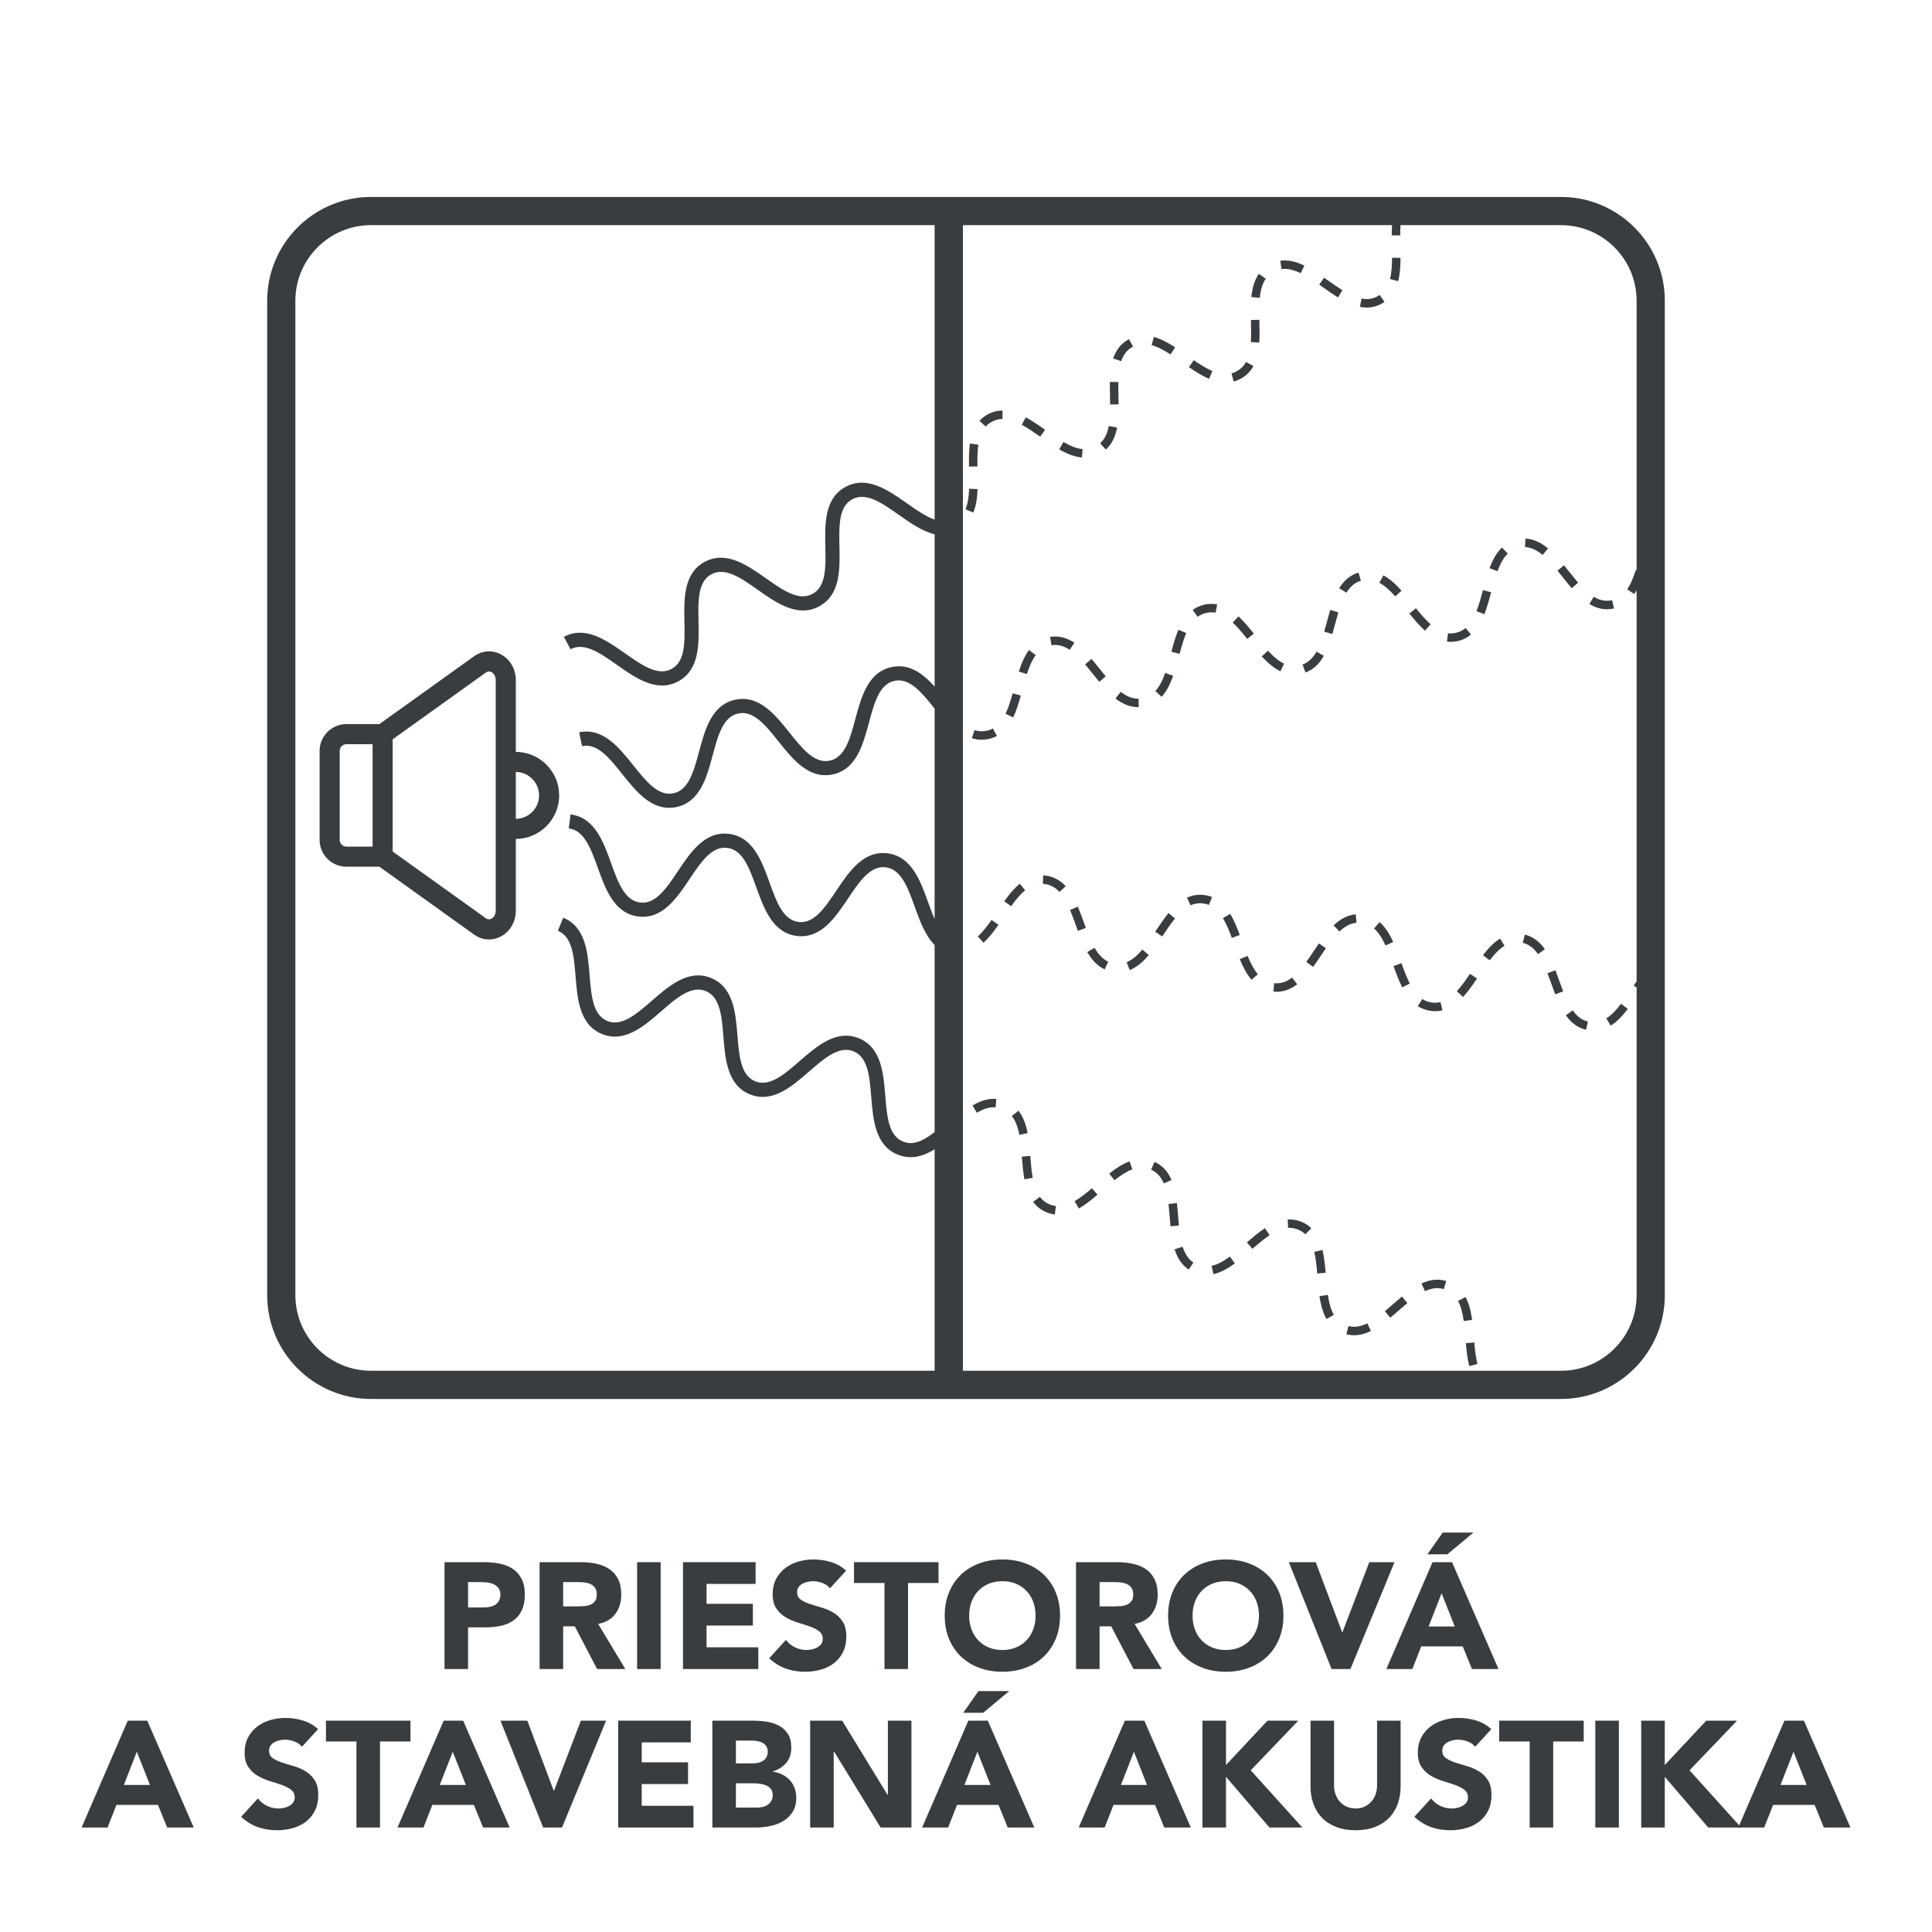 <?xml version="1.0" encoding="UTF-8"?> <svg xmlns="http://www.w3.org/2000/svg" id="Layer_1" viewBox="0 0 512 512"><path d="m413.681,52.192H98.319c-15.171,0-27.514,12.343-27.514,27.514v263.517c0,15.171,12.343,27.514,27.514,27.514h315.362c15.172,0,27.515-12.343,27.515-27.514V79.706c0-15.171-12.343-27.514-27.515-27.514ZM78.276,343.223V79.706c0-11.051,8.991-20.042,20.042-20.042h149.365v78.044c-2.348-.811-4.881-2.593-7.341-4.326-4.934-3.474-10.527-7.41-16.207-4.386-5.683,3.025-5.538,9.862-5.41,15.895.115,5.437.224,10.572-3.431,12.517-3.654,1.946-7.854-1.012-12.3-4.143-4.933-3.474-10.525-7.412-16.207-4.387-5.682,3.026-5.537,9.863-5.409,15.895.115,5.437.224,10.572-3.43,12.517-3.654,1.945-7.854-1.011-12.301-4.143-4.933-3.474-10.524-7.413-16.207-4.386l1.756,3.298c3.656-1.947,7.854,1.012,12.3,4.143,3.696,2.603,7.761,5.465,11.958,5.465,1.405,0,2.824-.32,4.249-1.079,5.683-3.025,5.537-9.862,5.41-15.895-.115-5.437-.224-10.572,3.43-12.517,3.653-1.948,7.853,1.011,12.3,4.143,4.933,3.474,10.524,7.41,16.207,4.387,5.683-3.025,5.538-9.862,5.41-15.895-.115-5.437-.224-10.572,3.431-12.517,3.655-1.947,7.854,1.011,12.301,4.142,3.055,2.151,6.213,4.369,9.492,5.156v40.356c-3.078-3.416-6.653-6.156-11.365-5.174-6.302,1.316-8.075,7.92-9.639,13.748-1.41,5.253-2.741,10.214-6.794,11.059-4.05.854-7.257-3.167-10.651-7.417-3.765-4.715-8.033-10.058-14.333-8.744-6.302,1.316-8.074,7.92-9.638,13.748-1.41,5.252-2.741,10.213-6.794,11.059-4.049.851-7.258-3.167-10.651-7.417-3.765-4.715-8.034-10.061-14.334-8.744l.763,3.657c4.055-.848,7.258,3.169,10.651,7.418,3.371,4.221,7.143,8.946,12.418,8.946.617,0,1.256-.065,1.916-.203,6.302-1.316,8.074-7.92,9.638-13.748,1.41-5.252,2.741-10.213,6.794-11.059,4.051-.849,7.258,3.168,10.651,7.417,3.764,4.714,8.031,10.058,14.333,8.744,6.302-1.316,8.075-7.92,9.639-13.748,1.41-5.253,2.741-10.214,6.794-11.059,4.027-.85,7.226,3.128,10.602,7.355v55.763c-.631-1.427-1.198-2.979-1.751-4.516-2.046-5.676-4.365-12.109-10.755-12.894-6.386-.787-10.195,4.897-13.553,9.911-3.026,4.518-5.886,8.795-9.994,8.282-4.109-.504-5.85-5.336-7.694-10.452-2.046-5.676-4.364-12.109-10.754-12.894-6.395-.795-10.196,4.897-13.553,9.911-3.026,4.519-5.881,8.792-9.994,8.282-4.109-.504-5.85-5.336-7.694-10.452-2.046-5.676-4.365-12.109-10.754-12.894l-.455,3.708c4.109.504,5.851,5.337,7.695,10.452,2.046,5.677,4.364,12.11,10.754,12.894,6.389.773,10.195-4.898,13.553-9.911,3.026-4.519,5.888-8.793,9.993-8.282,4.109.504,5.851,5.337,7.695,10.452,2.046,5.676,4.364,12.11,10.754,12.894,6.386.781,10.195-4.897,13.553-9.911,3.026-4.519,5.884-8.791,9.994-8.282,4.11.504,5.852,5.337,7.695,10.453,1.35,3.745,2.754,7.603,5.266,10.141v49.577c-3.564,2.747-6.003,3.476-8.382,2.507-3.833-1.564-4.248-6.684-4.687-12.104-.487-6.015-1.039-12.831-7.001-15.262-5.961-2.431-11.122,2.056-15.676,6.013-4.104,3.568-7.98,6.941-11.815,5.375-3.834-1.564-4.248-6.684-4.687-12.104-.487-6.014-1.039-12.83-7-15.261-5.959-2.433-11.122,2.055-15.676,6.013-4.104,3.568-7.981,6.939-11.815,5.375-3.833-1.564-4.248-6.684-4.687-12.104-.487-6.014-1.039-12.83-7-15.261l-1.41,3.459c3.833,1.564,4.248,6.684,4.687,12.104.487,6.014,1.039,12.83,7,15.261,5.961,2.431,11.122-2.055,15.676-6.013,4.105-3.568,7.983-6.935,11.815-5.375,3.833,1.564,4.248,6.683,4.687,12.104.487,6.014,1.039,12.83,7,15.261,5.961,2.433,11.123-2.055,15.676-6.013,4.105-3.568,7.982-6.938,11.815-5.375,3.834,1.564,4.248,6.684,4.687,12.104.487,6.014,1.039,12.83,7,15.262,1.173.478,2.314.682,3.417.682,2.325,0,4.476-.911,6.376-2.089v58.688H98.319c-11.051,0-20.042-8.991-20.042-20.043Zm335.404,20.043h-158.495V59.664h113.729c-.067.965-.085,1.895-.087,2.712l2.242.004c.002-.819.018-1.756.09-2.716h42.521c11.051,0,20.043,8.991,20.043,20.042v71.405l-.223-.069c-.706,2.279-1.42,3.909-2.248,5.127l1.855,1.259c.214-.316.418-.652.616-1.005v103.632c-.253.364-.508.731-.773,1.124l.773.523v81.521c0,11.051-8.992,20.043-20.043,20.043Z" fill="#393d40"></path><path d="m136.697,199.252v-19.009c0-2.959-1.546-5.592-4.033-6.871-2.282-1.175-4.906-.975-7.017.535l-25.107,17.986h-8.737c-3.916,0-7.102,3.186-7.102,7.102v23.59c0,3.916,3.186,7.102,7.102,7.102h8.737l25.108,17.989c1.198.857,2.562,1.291,3.935,1.291,1.044,0,2.093-.251,3.08-.758,2.488-1.279,4.033-3.912,4.033-6.871v-19.01c6.339-.027,11.49-5.191,11.49-11.538s-5.151-11.511-11.491-11.538Zm-37.961,25.108h-6.932c-.979,0-1.775-.796-1.775-1.775v-23.59c0-.979.796-1.775,1.775-1.775h6.932v27.141Zm32.635,16.976h0c0,1.141-.59,1.851-1.143,2.135-.504.256-1.001.214-1.479-.128l-24.685-17.685v-29.737l24.683-17.684c.482-.343.979-.387,1.482-.13.552.284,1.143.994,1.143,2.135v61.093Zm5.326-24.335v-12.423c3.403.027,6.164,2.802,6.164,6.211,0,3.41-2.761,6.185-6.164,6.211Z" fill="#393d40"></path><path d="m328.209,163.347l-1.526,1.642c1.366,1.27,2.701,2.897,3.846,4.323l1.748-1.404c-1.194-1.487-2.591-3.189-4.067-4.561Z" fill="#393d40"></path><path d="m312.591,173.288c.504-1.868,1.056-3.833,1.767-5.526l-2.066-.868c-.765,1.822-1.341,3.869-1.865,5.811l2.164.584Z" fill="#393d40"></path><path d="m377.638,167.124l1.486-1.678c-1.365-1.208-2.672-2.76-3.881-4.257l-1.744,1.408c1.271,1.573,2.651,3.21,4.14,4.527Z" fill="#393d40"></path><path d="m356.813,157.067c1.031-1.675,2.288-2.714,3.844-3.175l-.637-2.15c-2.11.626-3.784,1.983-5.117,4.15l1.91,1.175Z" fill="#393d40"></path><path d="m310.896,179.088l-2.114-.747c-.771,2.184-1.598,3.707-2.603,4.791l1.645,1.524c1.22-1.317,2.196-3.086,3.073-5.567Z" fill="#393d40"></path><path d="m366.608,152.472l-1.059,1.976c1.3.697,2.636,1.838,4.205,3.593l1.671-1.494c-1.749-1.955-3.279-3.25-4.816-4.074Z" fill="#393d40"></path><path d="m278.301,168.783l.353,2.214c1.627-.263,3.193.125,4.825,1.208l1.24-1.868c-2.109-1.4-4.232-1.9-6.418-1.553Z" fill="#393d40"></path><path d="m345.969,178.219c2.004-.737,3.595-2.182,4.862-4.42l-1.95-1.105c-.995,1.756-2.2,2.875-3.685,3.421l.773,2.104Z" fill="#393d40"></path><path d="m351.653,164.782c-.236.878-.471,1.756-.721,2.616l2.153.625c.254-.875.493-1.767.733-2.66.278-1.034.555-2.069.856-3.075l-2.148-.641c-.306,1.025-.589,2.08-.872,3.135Z" fill="#393d40"></path><path d="m261.916,195.859c.81-.169,1.575-.446,2.274-.822l-1.063-1.973c-.509.274-1.071.476-1.669.601-1.104.232-2.145.172-3.196-.178l-.709,2.126c.857.286,1.737.431,2.616.431.574,0,1.161-.062,1.746-.185Z" fill="#393d40"></path><path d="m339.343,177.899l.957-2.027c-1.335-.63-2.691-1.723-4.268-3.438l-1.65,1.516c1.779,1.936,3.356,3.191,4.962,3.949Z" fill="#393d40"></path><path d="m389.838,168.15l-1.44-1.718c-.782.655-1.66,1.078-2.685,1.292-.682.143-1.352.171-1.987.095l-.268,2.225c.316.038.64.058.966.058.574,0,1.162-.062,1.746-.184,1.377-.288,2.61-.883,3.667-1.769Z" fill="#393d40"></path><path d="m274.483,173.61l-1.796-1.341c-1.035,1.386-1.89,3.194-2.692,5.687l2.134.686c.724-2.25,1.472-3.85,2.355-5.032Z" fill="#393d40"></path><path d="m395.172,156.97l-2.165-.582c-.578,2.15-1.072,3.926-1.72,5.564l2.084.825c.748-1.888,1.332-4.061,1.801-5.807Z" fill="#393d40"></path><path d="m394.747,150.584l2.101.781c.799-2.147,1.667-3.626,2.734-4.654l-1.555-1.614c-1.318,1.269-2.36,3.013-3.28,5.487Z" fill="#393d40"></path><path d="m319.303,160.212c-1.195.25-2.285.732-3.239,1.434l1.328,1.805c.703-.517,1.478-.859,2.369-1.044.812-.17,1.602-.182,2.383-.034l.414-2.204c-1.067-.199-2.157-.185-3.255.043Z" fill="#393d40"></path><path d="m425.852,161.454c.576,0,1.163-.062,1.734-.181l.125-.027-.486-2.188-.085.018c-.433.09-.866.136-1.289.136h-.003c-1.17,0-2.311-.347-3.489-1.061l-1.162,1.918c1.538.932,3.059,1.385,4.649,1.385h.004Z" fill="#393d40"></path><path d="m270.528,184.334l-2.161-.598c-.509,1.839-1.09,3.77-1.89,5.426l2.019.975c.876-1.817,1.494-3.863,2.032-5.803Z" fill="#393d40"></path><path d="m410.248,145.34c-2.001-1.661-3.965-2.511-6.003-2.6l-.096,2.24c1.531.066,3.058.748,4.668,2.085l1.432-1.725Z" fill="#393d40"></path><path d="m295.624,185.106c1.978,1.543,3.927,2.292,5.96,2.292l.199-.002-.058-2.242-.141.002c-1.514,0-3.013-.595-4.582-1.818l-1.378,1.767Z" fill="#393d40"></path><path d="m416.532,155.877l1.691-1.472c-.829-.952-1.663-1.995-2.468-3.004-.424-.531-.848-1.062-1.274-1.584l-1.736,1.418c.421.517.84,1.04,1.259,1.565.821,1.027,1.669,2.09,2.529,3.078Z" fill="#393d40"></path><path d="m291.302,180.681l1.729-1.427c-.52-.629-1.035-1.274-1.55-1.919-.721-.903-1.467-1.837-2.218-2.717l-1.705,1.455c.728.853,1.462,1.772,2.171,2.66.523.655,1.046,1.31,1.573,1.948Z" fill="#393d40"></path><path d="m284.777,318.32l1.116,1.944c1.768-1.014,3.492-2.42,4.945-3.661l-1.456-1.704c-1.375,1.174-2.997,2.498-4.605,3.421Z" fill="#393d40"></path><path d="m275.581,317.175l-1.797,1.34c.924,1.24,2.123,2.166,3.563,2.752.72.294,1.46.487,2.199.574l.261-2.227c-.538-.063-1.08-.205-1.614-.422-1.072-.437-1.926-1.097-2.612-2.017Z" fill="#393d40"></path><path d="m273.035,306.332l-2.234.181.01.12c.16,1.976.325,4.02.668,5.907l2.205-.401c-.323-1.777-.484-3.764-.639-5.686l-.01-.12Z" fill="#393d40"></path><path d="m257.732,292.967l1.144,1.928c1.84-1.093,3.429-1.571,4.964-1.435l.188-2.234c-2.015-.168-4.042.403-6.296,1.741Z" fill="#393d40"></path><path d="m269.898,294.356l-1.753,1.397c.925,1.162,1.555,2.741,1.983,4.968l2.201-.422c-.498-2.598-1.271-4.486-2.431-5.943Z" fill="#393d40"></path><path d="m388.471,355.956c.174,2.018.402,4.15.887,6.065l2.173-.55c-.446-1.761-.661-3.783-.827-5.707l-2.233.193Z" fill="#393d40"></path><path d="m350.473,331.245l-2.18.52c.436,1.827.636,3.915.788,5.729l2.233-.188c-.16-1.895-.37-4.082-.842-6.061Z" fill="#393d40"></path><path d="m349.675,343.491c.385,2.599.977,4.522,1.863,6.053l1.94-1.122c-.74-1.278-1.244-2.949-1.586-5.259l-2.217.328Z" fill="#393d40"></path><path d="m293.952,311.016l1.391,1.758c1.859-1.472,3.37-2.391,4.755-2.895l-.766-2.106c-1.617.588-3.327,1.618-5.38,3.243Z" fill="#393d40"></path><path d="m341.252,323.167l.121,2.239c.949-.052,1.78.097,2.648.452.745.304,1.376.709,1.927,1.239l1.553-1.617c-.749-.719-1.635-1.291-2.632-1.697-1.165-.476-2.385-.68-3.616-.615Z" fill="#393d40"></path><path d="m369.145,345.645c-.712.619-1.424,1.238-2.138,1.832l1.434,1.723c.726-.604,1.451-1.234,2.175-1.864.781-.679,1.562-1.358,2.346-2.004l-1.426-1.729c-.799.658-1.595,1.35-2.391,2.042Z" fill="#393d40"></path><path d="m357.36,351.416l-.566,2.169c.675.177,1.369.266,2.065.267,1.443,0,2.903-.372,4.467-1.138l-.987-2.012c-1.826.894-3.426,1.121-4.979.715Z" fill="#393d40"></path><path d="m330.438,329.256l1.469,1.693c1.53-1.327,3.03-2.602,4.547-3.608l-1.238-1.868c-1.629,1.08-3.19,2.406-4.778,3.783Z" fill="#393d40"></path><path d="m305.957,307.92l-.914,2.046c1.514.677,2.616,1.866,3.368,3.636l2.063-.877c-.984-2.315-2.461-3.887-4.517-4.805Z" fill="#393d40"></path><path d="m312.223,322.43c-.097-1.193-.197-2.427-.336-3.617l-2.226.26c.134,1.151.232,2.364.328,3.538.064.795.129,1.588.204,2.373l2.231-.215c-.074-.773-.138-1.556-.201-2.339Z" fill="#393d40"></path><path d="m376.703,340.142l.943,2.033c1.817-.843,3.41-1.018,4.977-.544l.65-2.145c-2.094-.635-4.245-.422-6.57.656Z" fill="#393d40"></path><path d="m388.374,343.711l-1.972,1.065c.701,1.299,1.18,2.987,1.506,5.313l2.22-.311c-.364-2.598-.921-4.526-1.753-6.067Z" fill="#393d40"></path><path d="m321.079,335.475l.484,2.189c1.76-.389,3.568-1.298,5.69-2.86l-1.329-1.805c-1.862,1.37-3.401,2.157-4.845,2.476Z" fill="#393d40"></path><path d="m313.413,330.39l-2.136.679c.783,2.467,2.008,4.227,3.744,5.381l1.241-1.866c-1.294-.86-2.226-2.232-2.849-4.193Z" fill="#393d40"></path><path d="m307.998,248.168l.1-.15c1.062-1.586,2.16-3.225,3.295-4.608l-1.732-1.423c-1.205,1.468-2.334,3.154-3.425,4.784l-.1.149,1.862,1.248Z" fill="#393d40"></path><path d="m328.557,247.78c-.665-1.792-1.488-3.859-2.546-5.607l-1.918,1.16c.961,1.588,1.733,3.533,2.362,5.227l2.101-.781Z" fill="#393d40"></path><path d="m412.191,257.115l-2.09.808c.347.896.678,1.815,1.009,2.734.346.961.693,1.921,1.056,2.857l2.09-.811c-.357-.919-.697-1.862-1.037-2.806-.337-.935-.675-1.87-1.027-2.782Z" fill="#393d40"></path><path d="m342.41,259.067c-1.334,1.022-2.673,1.518-4.097,1.518-.203-.001-.416-.01-.63-.032l-.225,2.23c.285.029.564.044.837.044h.022c1.931,0,3.716-.648,5.456-1.981l-1.363-1.779Z" fill="#393d40"></path><path d="m351.369,251.293l-1.845-1.274c-.436.631-.867,1.275-1.298,1.918-.667.996-1.357,2.026-2.047,2.979l1.815,1.315c.715-.987,1.416-2.034,2.094-3.046.425-.635.851-1.27,1.281-1.892Z" fill="#393d40"></path><path d="m359.291,242.309c-2.069.18-3.989,1.135-5.87,2.919l1.543,1.627c1.499-1.422,2.978-2.178,4.522-2.313l-.195-2.233Z" fill="#393d40"></path><path d="m290.071,251.178l-1.941,1.121c1.304,2.259,2.814,3.764,4.616,4.598l.943-2.033c-1.368-.635-2.552-1.841-3.618-3.686Z" fill="#393d40"></path><path d="m298.558,254.994l.836,2.08c1.733-.696,3.334-1.962,5.04-3.984l-1.713-1.446c-1.461,1.731-2.784,2.796-4.163,3.351Z" fill="#393d40"></path><path d="m319.077,237.189c-.349-.044-.708-.066-1.065-.066h-.005c-1.179,0-2.336.254-3.437.755l.929,2.04c.819-.373,1.639-.554,2.508-.554.291-.028.534.015.795.048.555.069,1.085.204,1.574.401l.84-2.078c-.671-.271-1.391-.455-2.139-.547Z" fill="#393d40"></path><path d="m369.212,249.623c-1.099-2.395-2.245-4.065-3.609-5.253l-1.472,1.69c1.115.972,2.082,2.401,3.044,4.497l2.037-.934Z" fill="#393d40"></path><path d="m333.353,258.185c-.958-1.121-1.825-2.665-2.729-4.86l-2.072.854c.997,2.42,1.981,4.156,3.097,5.462l1.704-1.456Z" fill="#393d40"></path><path d="m416.788,267.763l-1.825,1.302c1.484,2.082,3.233,3.337,5.348,3.836l.515-2.182c-1.562-.368-2.883-1.335-4.038-2.956Z" fill="#393d40"></path><path d="m369.296,256.022c.717,1.984,1.433,3.908,2.316,5.636l1.996-1.02c-.823-1.611-1.513-3.463-2.204-5.378l-2.108.762Z" fill="#393d40"></path><path d="m404.096,247.683l-.534,2.177c1.553.381,2.867,1.359,4.018,2.99l1.831-1.292c-1.475-2.092-3.214-3.36-5.315-3.876Z" fill="#393d40"></path><path d="m425.674,269.89l1.181,1.906c1.494-.926,2.932-2.329,4.524-4.416l-1.782-1.36c-1.421,1.863-2.668,3.093-3.922,3.87Z" fill="#393d40"></path><path d="m391.425,259.33l-1.858-1.255c-1.258,1.862-2.332,3.358-3.489,4.604l1.643,1.525c1.254-1.352,2.387-2.926,3.703-4.874Z" fill="#393d40"></path><path d="m380.318,267.981c.662,0,1.321-.08,1.959-.238l-.538-2.176c-.706.175-1.425.22-2.213.122-.959-.117-1.806-.422-2.588-.931l-1.223,1.878c1.061.691,2.252,1.121,3.54,1.278.362.044.72.066,1.063.066Z" fill="#393d40"></path><path d="m393.003,253.129l1.78,1.363c1.423-1.858,2.672-3.081,3.933-3.848l-1.165-1.915c-1.505.916-2.95,2.314-4.548,4.399Z" fill="#393d40"></path><path d="m259.131,248.166l1.502,1.664c1.575-1.422,2.95-3.287,3.972-4.754l-1.839-1.281c-.954,1.368-2.229,3.102-3.636,4.371Z" fill="#393d40"></path><path d="m271.673,235.928l-1.416-1.738c-1.316,1.073-2.589,2.513-4.128,4.671l1.825,1.302c1.418-1.988,2.565-3.294,3.72-4.234Z" fill="#393d40"></path><path d="m277.079,232.034c-.205-.025-.407-.042-.607-.053l-.121,2.239c.15.008.303.021.456.04,1.537.188,2.833.88,3.964,2.115l1.653-1.513c-1.486-1.623-3.283-2.574-5.345-2.827Z" fill="#393d40"></path><path d="m285.651,246.681l2.104-.773c-.178-.485-.355-.974-.531-1.463-.499-1.387-1.016-2.821-1.584-4.165l-2.065.871c.544,1.289,1.05,2.695,1.54,4.053.178.493.356.987.536,1.477Z" fill="#393d40"></path><path d="m311.425,92.049c-2.226-1.439-3.961-2.289-5.625-2.756l-.606,2.158c1.419.398,3.012,1.186,5.013,2.48l1.217-1.883Z" fill="#393d40"></path><path d="m328.742,100.397c1.473-.785,2.629-1.929,3.435-3.401l-1.966-1.077c-.601,1.097-1.427,1.915-2.523,2.5-.433.231-.88.408-1.331.528l.579,2.166c.615-.164,1.222-.405,1.806-.716Z" fill="#393d40"></path><path d="m259.07,129.62l-2.24-.085c-.089,2.345-.397,4.071-.968,5.432l2.067.867c.678-1.616,1.041-3.591,1.14-6.214Z" fill="#393d40"></path><path d="m296.044,113.314l-2.202-.417c-.39,2.053-1.139,3.548-2.291,4.57l1.488,1.677c1.537-1.363,2.52-3.27,3.005-5.829Z" fill="#393d40"></path><path d="m259.035,123.611c-.008-.49-.014-.978-.014-1.463,0-1.768.079-3.133.247-4.296l-2.218-.321c-.184,1.273-.27,2.739-.27,4.617,0,.498.005.998.014,1.501l2.242-.038Z" fill="#393d40"></path><path d="m286.901,119.006c-1.475-.126-3.088-.72-5.078-1.87l-1.121,1.941c2.285,1.32,4.195,2.007,6.009,2.162l.19-2.233Z" fill="#393d40"></path><path d="m276.95,113.895c-1.805-1.27-3.435-2.395-5.111-3.299l-1.064,1.973c1.567.845,3.139,1.931,4.884,3.159l1.29-1.833Z" fill="#393d40"></path><path d="m294.201,107.188l2.242-.022c-.007-.697-.022-1.4-.036-2.104-.02-.935-.04-1.872-.04-2.795,0-.341.003-.681.009-1.018l-2.241-.042c-.007.352-.01.706-.009,1.062,0,.938.02,1.889.04,2.841.015.695.03,1.389.036,2.078Z" fill="#393d40"></path><path d="m300.228,91.871l.042-.023-1.091-1.958c-2.018,1.075-3.383,2.746-4.175,5.111l2.126.712c.601-1.795,1.616-3.052,3.099-3.842Z" fill="#393d40"></path><path d="m335.442,73.866l-1.837-1.284c-1.084,1.55-1.711,3.5-1.975,6.138l2.231.223c.224-2.241.727-3.854,1.582-5.077Z" fill="#393d40"></path><path d="m344.702,72.405l.977-2.018c-2.37-1.147-4.458-1.561-6.38-1.292l.312,2.22c1.473-.204,3.134.142,5.092,1.09Z" fill="#393d40"></path><path d="m333.716,90.799c.054-.817.081-1.728.081-2.784,0-.935-.02-1.883-.04-2.831l-.009-.431-2.241.047.009.431c.02.933.039,1.866.039,2.784,0,1.006-.025,1.868-.076,2.635l2.236.149Z" fill="#393d40"></path><path d="m321.292,98.327c-1.719-.73-3.462-1.866-4.941-2.88l-1.268,1.848c1.57,1.078,3.432,2.289,5.333,3.096l.876-2.063Z" fill="#393d40"></path><path d="m261.832,109.773c-.866.462-1.629,1.051-2.266,1.751l1.659,1.508c.47-.517,1.013-.935,1.661-1.281.895-.477,1.81-.714,2.797-.725l-.025-2.242c-1.336.015-2.623.347-3.826.988Z" fill="#393d40"></path><path d="m371.149,68.33l-2.242-.007c-.005,1.653-.072,3.788-.547,5.63l2.171.559c.537-2.083.612-4.398.617-6.182Z" fill="#393d40"></path><path d="m354.586,78.821l1.177-1.907c-1.256-.775-2.55-1.686-3.802-2.568l-1.067-.749-1.283,1.839,1.059.743c1.279.901,2.602,1.833,3.916,2.643Z" fill="#393d40"></path><path d="m366.095,80.512c.281-.15.552-.314.808-.488l-1.26-1.853c-.19.129-.391.251-.602.363-1.313.698-2.669.892-4.229.592l-.422,2.201c.606.117,1.205.176,1.781.176,1.37,0,2.69-.333,3.926-.99Z" fill="#393d40"></path><path d="m117.802,413.991h10.521c1.466,0,2.853.134,4.159.4s2.446.727,3.421,1.38c.973.653,1.746,1.534,2.319,2.64.573,1.107.86,2.5.86,4.181,0,1.653-.267,3.04-.8,4.16-.534,1.119-1.268,2.014-2.2,2.68-.934.667-2.04,1.14-3.32,1.42s-2.667.42-4.16.42h-4.56v11.04h-6.24v-28.32Zm6.24,12h4.16c.56,0,1.1-.053,1.62-.16.52-.105.986-.286,1.399-.539.413-.254.746-.601,1-1.04.253-.44.38-.993.38-1.66,0-.721-.167-1.3-.5-1.74s-.76-.78-1.279-1.021c-.521-.239-1.101-.393-1.74-.46-.641-.065-1.254-.1-1.84-.1h-3.2v6.72Z" fill="#393d40"></path><path d="m143.001,413.991h10.96c1.44,0,2.807.141,4.101.42,1.293.28,2.426.747,3.399,1.4s1.746,1.534,2.32,2.64c.573,1.107.859,2.487.859,4.141,0,2-.52,3.7-1.56,5.1-1.04,1.4-2.56,2.287-4.56,2.66l7.199,11.96h-7.479l-5.92-11.32h-3.08v11.32h-6.24v-28.32Zm6.24,11.721h3.68c.561,0,1.153-.021,1.78-.061.626-.04,1.193-.16,1.7-.359.506-.2.926-.514,1.26-.94.333-.427.5-1.026.5-1.8,0-.721-.146-1.293-.44-1.721-.293-.426-.666-.753-1.119-.979-.454-.227-.975-.38-1.561-.46-.587-.08-1.16-.12-1.72-.12h-4.08v6.44Z" fill="#393d40"></path><path d="m168.841,413.991h6.24v28.32h-6.24v-28.32Z" fill="#393d40"></path><path d="m181.001,413.991h19.24v5.761h-13v5.279h12.279v5.761h-12.279v5.76h13.72v5.76h-19.96v-28.32Z" fill="#393d40"></path><path d="m219.96,420.911c-.507-.64-1.193-1.112-2.06-1.42-.867-.306-1.688-.46-2.46-.46-.454,0-.92.054-1.4.16-.479.107-.934.273-1.36.5s-.773.527-1.04.9-.399.826-.399,1.359c0,.854.32,1.507.96,1.96.64.454,1.446.841,2.42,1.16.973.32,2.02.641,3.14.96,1.12.32,2.167.774,3.141,1.36.973.587,1.779,1.374,2.42,2.36.64.986.96,2.307.96,3.96,0,1.573-.294,2.946-.88,4.119-.587,1.174-1.38,2.147-2.38,2.921s-2.16,1.347-3.48,1.72-2.714.56-4.18.56c-1.84,0-3.547-.279-5.12-.84-1.574-.56-3.04-1.466-4.4-2.72l4.44-4.88c.64.854,1.446,1.514,2.42,1.979.973.467,1.979.7,3.02.7.507,0,1.021-.06,1.54-.18.521-.12.986-.3,1.4-.54.413-.24.746-.547,1-.92.253-.373.38-.813.38-1.32,0-.854-.327-1.526-.979-2.02-.654-.493-1.475-.914-2.461-1.261-.986-.346-2.054-.692-3.199-1.04-1.147-.346-2.214-.812-3.2-1.399-.987-.587-1.807-1.36-2.46-2.32-.654-.96-.98-2.227-.98-3.8,0-1.521.301-2.854.9-4s1.4-2.106,2.4-2.88,2.152-1.354,3.46-1.74c1.306-.387,2.652-.58,4.04-.58,1.6,0,3.146.227,4.64.68,1.493.454,2.84,1.214,4.04,2.28l-4.28,4.68Z" fill="#393d40"></path><path d="m234.4,419.511h-8.08v-5.521h22.399v5.521h-8.08v22.8h-6.239v-22.8Z" fill="#393d40"></path><path d="m250.36,428.151c0-2.266.38-4.32,1.14-6.16s1.82-3.406,3.18-4.699c1.36-1.294,2.974-2.287,4.84-2.98,1.867-.693,3.906-1.04,6.12-1.04s4.254.347,6.12,1.04,3.48,1.687,4.84,2.98c1.36,1.293,2.42,2.859,3.181,4.699.76,1.84,1.14,3.895,1.14,6.16s-.38,4.32-1.14,6.16c-.761,1.84-1.82,3.407-3.181,4.7-1.359,1.294-2.974,2.287-4.84,2.979-1.866.693-3.906,1.04-6.12,1.04s-4.253-.347-6.12-1.04c-1.866-.692-3.479-1.686-4.84-2.979-1.359-1.293-2.42-2.86-3.18-4.7s-1.14-3.894-1.14-6.16Zm6.479,0c0,1.334.206,2.554.62,3.66.413,1.106,1.006,2.066,1.78,2.88.772.813,1.7,1.447,2.779,1.9,1.08.453,2.287.68,3.62.68s2.54-.227,3.62-.68,2.007-1.087,2.78-1.9,1.366-1.773,1.78-2.88c.413-1.106.62-2.326.62-3.66,0-1.306-.207-2.52-.62-3.64-.414-1.12-1.007-2.087-1.78-2.9-.773-.812-1.7-1.446-2.78-1.899s-2.287-.681-3.62-.681-2.54.228-3.62.681c-1.079.453-2.007,1.087-2.779,1.899-.774.813-1.367,1.78-1.78,2.9-.414,1.12-.62,2.334-.62,3.64Z" fill="#393d40"></path><path d="m285.159,413.991h10.96c1.44,0,2.807.141,4.101.42,1.293.28,2.426.747,3.399,1.4s1.746,1.534,2.32,2.64c.573,1.107.859,2.487.859,4.141,0,2-.52,3.7-1.56,5.1-1.04,1.4-2.56,2.287-4.56,2.66l7.199,11.96h-7.479l-5.92-11.32h-3.08v11.32h-6.24v-28.32Zm6.24,11.721h3.68c.561,0,1.153-.021,1.78-.061.626-.04,1.193-.16,1.7-.359.506-.2.926-.514,1.26-.94.333-.427.5-1.026.5-1.8,0-.721-.146-1.293-.44-1.721-.293-.426-.666-.753-1.119-.979-.454-.227-.975-.38-1.561-.46-.587-.08-1.16-.12-1.72-.12h-4.08v6.44Z" fill="#393d40"></path><path d="m309.559,428.151c0-2.266.38-4.32,1.14-6.16s1.82-3.406,3.18-4.699c1.36-1.294,2.974-2.287,4.84-2.98,1.867-.693,3.906-1.04,6.12-1.04s4.254.347,6.12,1.04,3.48,1.687,4.84,2.98c1.36,1.293,2.42,2.859,3.181,4.699.76,1.84,1.14,3.895,1.14,6.16s-.38,4.32-1.14,6.16c-.761,1.84-1.82,3.407-3.181,4.7-1.359,1.294-2.974,2.287-4.84,2.979-1.866.693-3.906,1.04-6.12,1.04s-4.253-.347-6.12-1.04c-1.866-.692-3.479-1.686-4.84-2.979-1.359-1.293-2.42-2.86-3.18-4.7s-1.14-3.894-1.14-6.16Zm6.479,0c0,1.334.206,2.554.62,3.66.413,1.106,1.006,2.066,1.78,2.88.772.813,1.7,1.447,2.779,1.9,1.08.453,2.287.68,3.62.68s2.54-.227,3.62-.68,2.007-1.087,2.78-1.9,1.366-1.773,1.78-2.88c.413-1.106.62-2.326.62-3.66,0-1.306-.207-2.52-.62-3.64-.414-1.12-1.007-2.087-1.78-2.9-.773-.812-1.7-1.446-2.78-1.899s-2.287-.681-3.62-.681-2.54.228-3.62.681c-1.079.453-2.007,1.087-2.779,1.899-.774.813-1.367,1.78-1.78,2.9-.414,1.12-.62,2.334-.62,3.64Z" fill="#393d40"></path><path d="m341.559,413.991h7.12l7,18.561h.08l7.12-18.561h6.68l-11.68,28.32h-5l-11.32-28.32Z" fill="#393d40"></path><path d="m379.639,413.991h5.16l12.319,28.32h-7.04l-2.439-6h-11l-2.36,6h-6.88l12.24-28.32Zm2.68-7.84h8.16l-6.92,5.76h-5.28l4.04-5.76Zm-.28,16.08l-3.439,8.8h6.92l-3.48-8.8Z" fill="#393d40"></path><path d="m33.863,455.991h5.16l12.319,28.32h-7.04l-2.439-6h-11l-2.36,6h-6.88l12.24-28.32Zm2.399,8.24l-3.439,8.8h6.92l-3.48-8.8Z" fill="#393d40"></path><path d="m80.022,462.911c-.507-.64-1.193-1.112-2.06-1.42-.867-.306-1.688-.46-2.46-.46-.454,0-.92.054-1.4.16-.479.107-.934.273-1.36.5s-.773.527-1.04.9-.399.826-.399,1.359c0,.854.32,1.507.96,1.96.64.454,1.446.841,2.42,1.16.973.32,2.02.641,3.14.96,1.12.32,2.167.774,3.141,1.36.973.587,1.779,1.374,2.42,2.36.64.986.96,2.307.96,3.96,0,1.573-.294,2.946-.88,4.119-.587,1.174-1.38,2.147-2.38,2.921s-2.16,1.347-3.48,1.72-2.714.56-4.18.56c-1.84,0-3.547-.279-5.12-.84-1.574-.56-3.04-1.466-4.4-2.72l4.44-4.88c.64.854,1.446,1.514,2.42,1.979.973.467,1.979.7,3.02.7.507,0,1.021-.06,1.54-.18.521-.12.986-.3,1.4-.54.413-.24.746-.547,1-.92.253-.373.38-.813.38-1.32,0-.854-.327-1.526-.979-2.02-.654-.493-1.475-.914-2.461-1.261-.986-.346-2.054-.692-3.199-1.04-1.147-.346-2.214-.812-3.2-1.399-.987-.587-1.807-1.36-2.46-2.32-.654-.96-.98-2.227-.98-3.8,0-1.521.301-2.854.9-4s1.4-2.106,2.4-2.88,2.152-1.354,3.46-1.74c1.306-.387,2.652-.58,4.04-.58,1.6,0,3.146.227,4.64.68,1.493.454,2.84,1.214,4.04,2.28l-4.28,4.68Z" fill="#393d40"></path><path d="m94.463,461.511h-8.08v-5.521h22.399v5.521h-8.08v22.8h-6.239v-22.8Z" fill="#393d40"></path><path d="m117.583,455.991h5.16l12.319,28.32h-7.04l-2.439-6h-11l-2.36,6h-6.88l12.24-28.32Zm2.399,8.24l-3.439,8.8h6.92l-3.48-8.8Z" fill="#393d40"></path><path d="m132.622,455.991h7.12l7,18.561h.08l7.12-18.561h6.68l-11.68,28.32h-5l-11.32-28.32Z" fill="#393d40"></path><path d="m163.822,455.991h19.24v5.761h-13v5.279h12.279v5.761h-12.279v5.76h13.72v5.76h-19.96v-28.32Z" fill="#393d40"></path><path d="m188.781,455.991h10.561c1.226,0,2.46.087,3.699.261,1.24.173,2.354.52,3.341,1.04.985.52,1.786,1.246,2.399,2.18s.92,2.174.92,3.72c0,1.601-.446,2.927-1.34,3.98s-2.073,1.807-3.54,2.26v.08c.934.134,1.78.394,2.54.78s1.413.88,1.96,1.479c.546.6.967,1.3,1.26,2.1.293.801.44,1.654.44,2.561,0,1.493-.32,2.74-.96,3.74-.641,1-1.467,1.807-2.48,2.42s-2.153,1.054-3.42,1.319c-1.267.268-2.526.4-3.779.4h-11.601v-28.32Zm6.24,11.32h4.52c.48,0,.953-.053,1.42-.16.467-.106.887-.28,1.261-.52.373-.24.673-.561.899-.96.227-.4.34-.88.34-1.44,0-.586-.126-1.073-.38-1.46-.254-.386-.58-.687-.979-.9-.4-.213-.854-.366-1.36-.46-.507-.093-1-.14-1.479-.14h-4.24v6.04Zm0,11.72h5.6c.48,0,.967-.053,1.46-.16.493-.105.94-.293,1.34-.56.4-.267.727-.613.98-1.04.253-.426.38-.946.38-1.56,0-.667-.167-1.207-.5-1.62-.334-.413-.754-.727-1.26-.94-.507-.213-1.054-.359-1.64-.439-.587-.08-1.134-.12-1.641-.12h-4.72v6.439Z" fill="#393d40"></path><path d="m214.701,455.991h8.48l12.04,19.681h.08v-19.681h6.239v28.32h-8.16l-12.359-20.16h-.08v20.16h-6.24v-28.32Z" fill="#393d40"></path><path d="m256.621,455.991h5.16l12.319,28.32h-7.04l-2.439-6h-11l-2.36,6h-6.88l12.24-28.32Zm2.68-7.84h8.16l-6.92,5.76h-5.28l4.04-5.76Zm-.28,16.08l-3.439,8.8h6.92l-3.48-8.8Z" fill="#393d40"></path><path d="m298.101,455.991h5.16l12.319,28.32h-7.04l-2.439-6h-11l-2.36,6h-6.88l12.24-28.32Zm2.399,8.24l-3.439,8.8h6.92l-3.48-8.8Z" fill="#393d40"></path><path d="m318.66,455.991h6.24v11.761l11-11.761h8.159l-12.6,13.16,13.68,15.16h-8.72l-11.52-13.44v13.44h-6.24v-28.32Z" fill="#393d40"></path><path d="m371.179,473.391c0,1.68-.254,3.227-.76,4.64-.507,1.414-1.26,2.641-2.26,3.681s-2.247,1.854-3.74,2.439c-1.494.586-3.214.88-5.16.88-1.974,0-3.707-.294-5.2-.88s-2.739-1.399-3.739-2.439-1.754-2.267-2.261-3.681c-.507-1.413-.76-2.96-.76-4.64v-17.4h6.24v17.16c0,.88.14,1.694.42,2.44.28.747.673,1.394,1.18,1.939.507.547,1.113.974,1.82,1.28.706.307,1.473.46,2.3.46s1.586-.153,2.28-.46c.693-.307,1.293-.733,1.8-1.28.506-.546.9-1.192,1.18-1.939.28-.746.42-1.561.42-2.44v-17.16h6.24v17.4Z" fill="#393d40"></path><path d="m390.939,462.911c-.507-.64-1.193-1.112-2.06-1.42-.867-.306-1.688-.46-2.46-.46-.454,0-.92.054-1.4.16-.479.107-.934.273-1.36.5s-.773.527-1.04.9-.399.826-.399,1.359c0,.854.32,1.507.96,1.96.64.454,1.446.841,2.42,1.16.973.32,2.02.641,3.14.96,1.12.32,2.167.774,3.141,1.36.973.587,1.779,1.374,2.42,2.36.64.986.96,2.307.96,3.96,0,1.573-.294,2.946-.88,4.119-.587,1.174-1.38,2.147-2.38,2.921s-2.16,1.347-3.48,1.72-2.714.56-4.18.56c-1.84,0-3.547-.279-5.12-.84-1.574-.56-3.04-1.466-4.4-2.72l4.44-4.88c.64.854,1.446,1.514,2.42,1.979.973.467,1.979.7,3.02.7.507,0,1.021-.06,1.54-.18.521-.12.986-.3,1.4-.54.413-.24.746-.547,1-.92.253-.373.38-.813.38-1.32,0-.854-.327-1.526-.979-2.02-.654-.493-1.475-.914-2.461-1.261-.986-.346-2.054-.692-3.199-1.04-1.147-.346-2.214-.812-3.2-1.399-.987-.587-1.807-1.36-2.46-2.32-.654-.96-.98-2.227-.98-3.8,0-1.521.301-2.854.9-4s1.4-2.106,2.4-2.88,2.152-1.354,3.46-1.74c1.306-.387,2.652-.58,4.04-.58,1.6,0,3.146.227,4.64.68,1.493.454,2.84,1.214,4.04,2.28l-4.28,4.68Z" fill="#393d40"></path><path d="m405.379,461.511h-8.08v-5.521h22.399v5.521h-8.08v22.8h-6.239v-22.8Z" fill="#393d40"></path><path d="m422.779,455.991h6.24v28.32h-6.24v-28.32Z" fill="#393d40"></path><path d="m434.939,455.991h6.24v11.761l11-11.761h8.159l-12.6,13.16,13.68,15.16h-8.72l-11.52-13.44v13.44h-6.24v-28.32Z" fill="#393d40"></path><path d="m472.898,455.991h5.16l12.319,28.32h-7.04l-2.439-6h-11l-2.36,6h-6.88l12.24-28.32Zm2.399,8.24l-3.439,8.8h6.92l-3.48-8.8Z" fill="#393d40"></path></svg> 
